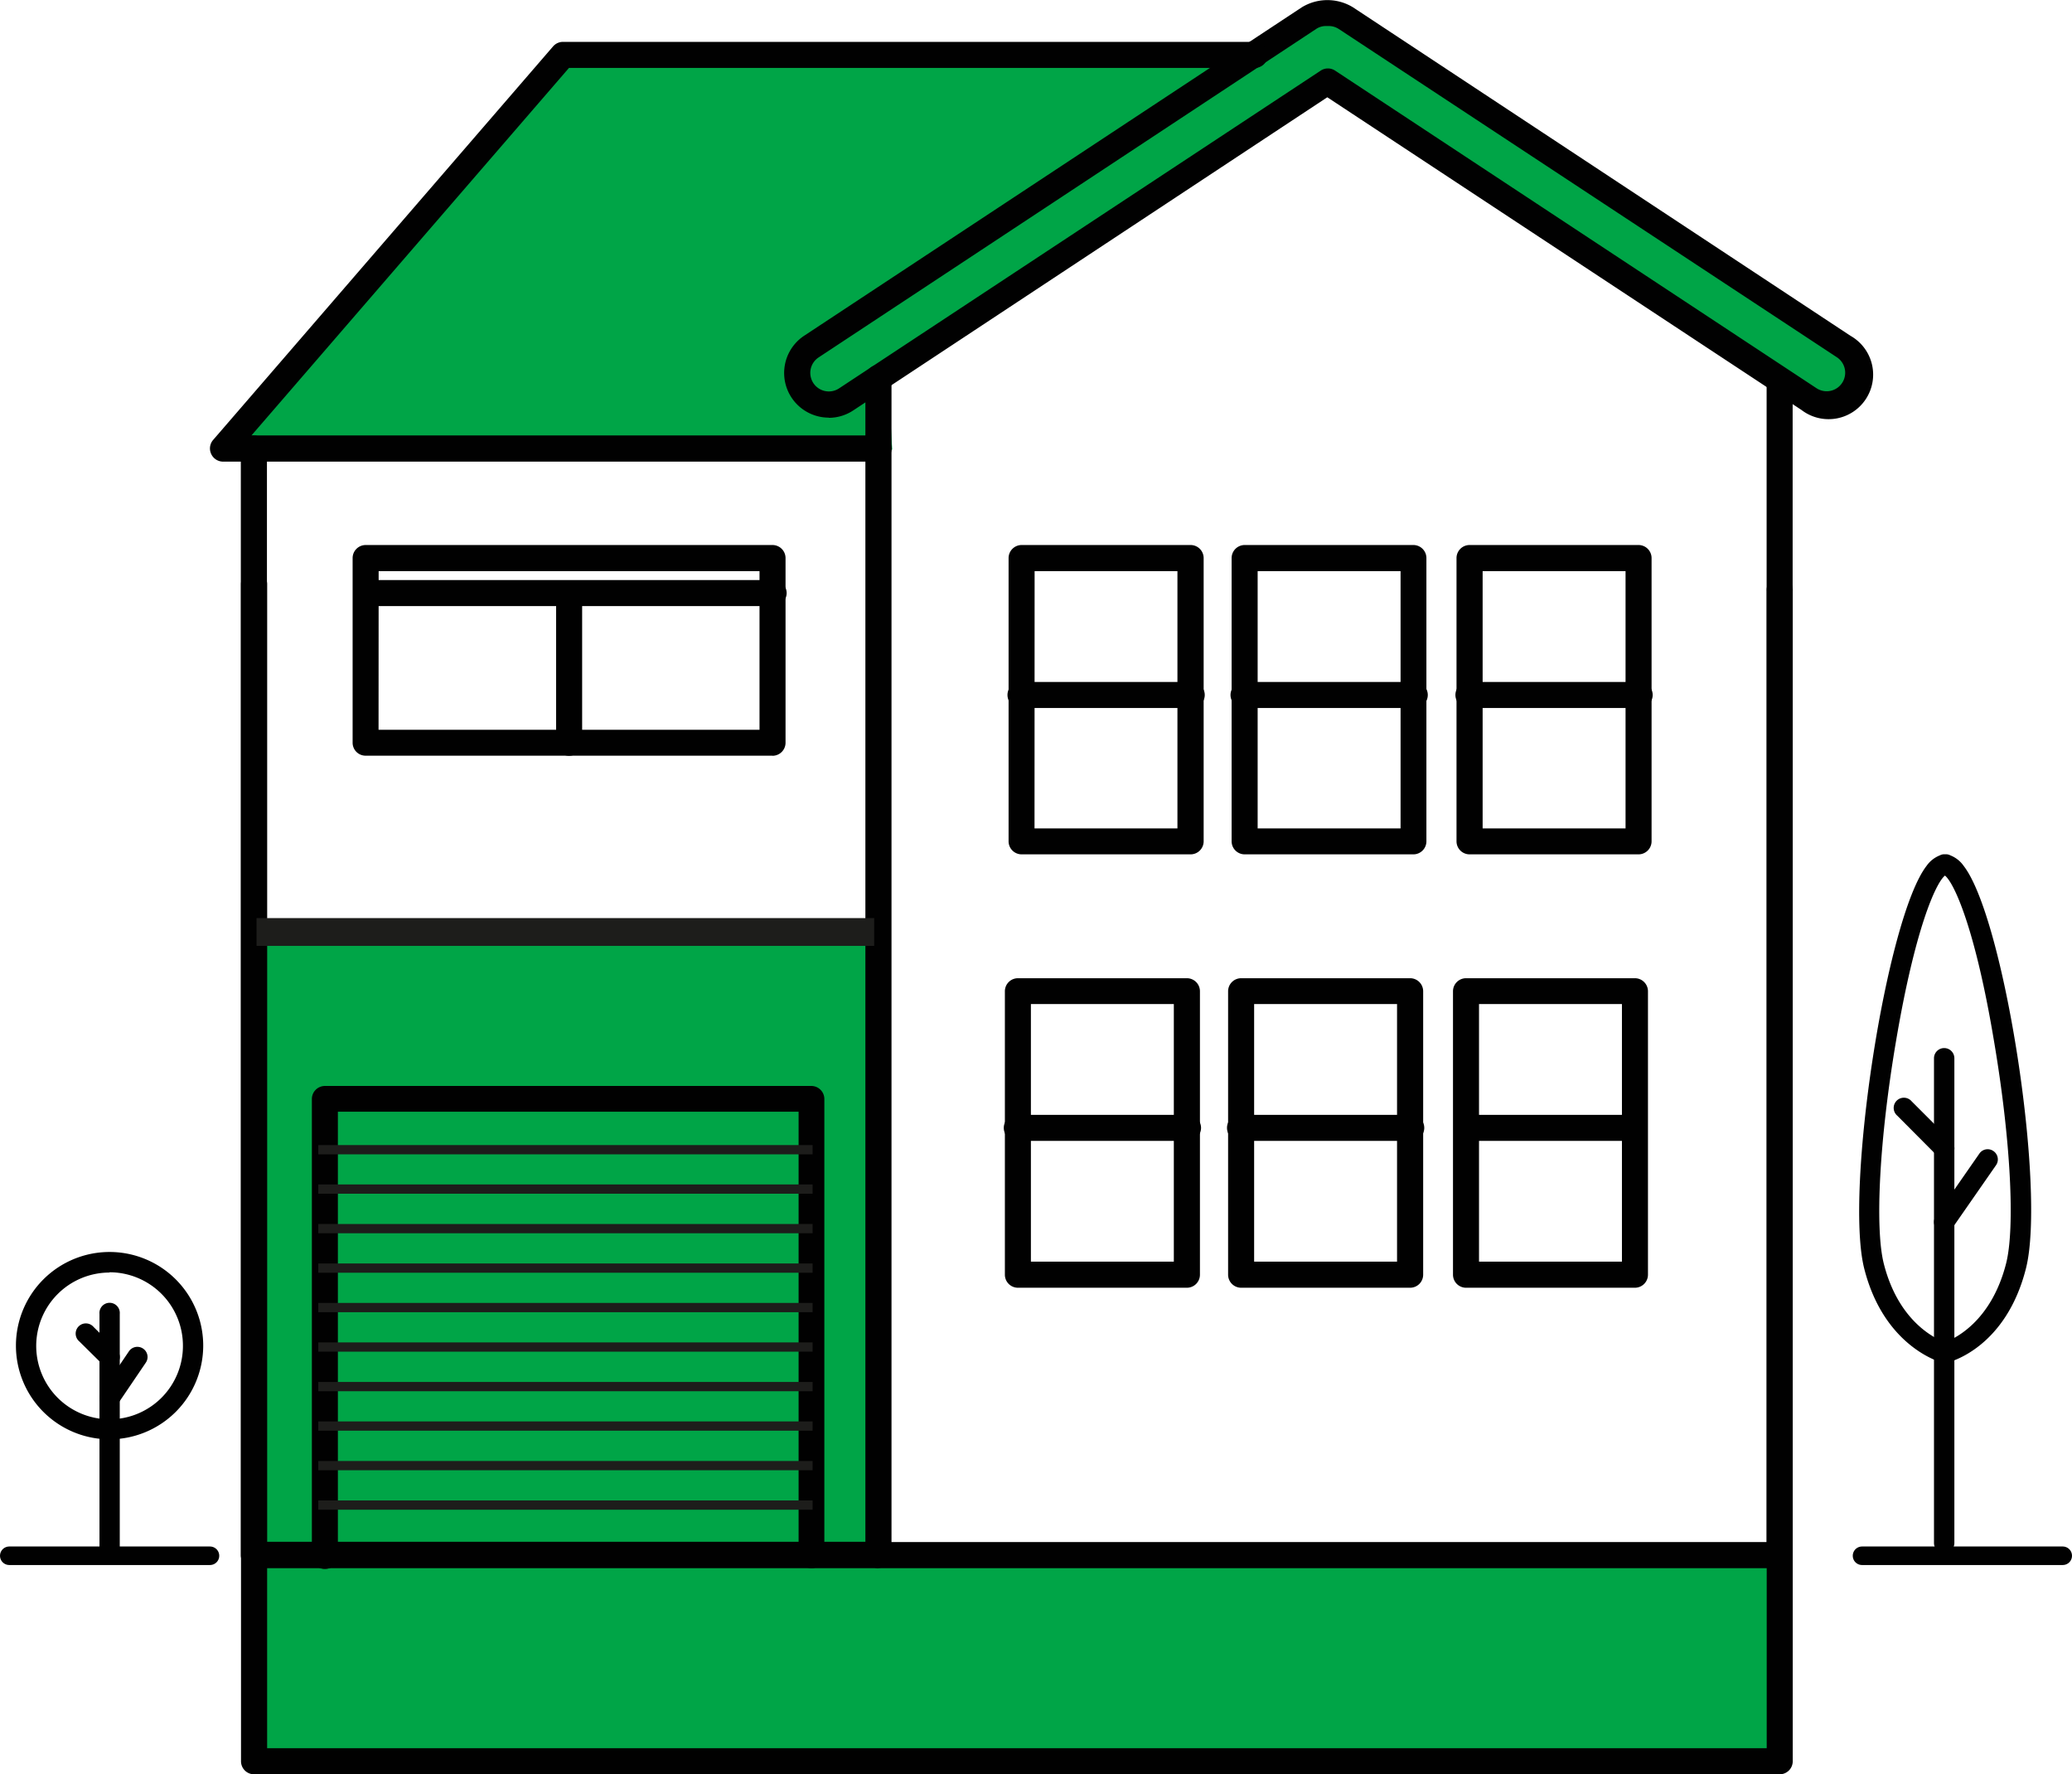<svg xmlns="http://www.w3.org/2000/svg" viewBox="0 0 223.7 191.52"><g fill="#00a547"><path d="M96.33 48.54L95.88 41l48.45-31.8 53.98 34.6 3.64-2.1-1.6-4.32L144.75 1l-9.63 5.2-72.9-.33-36.28 41.9 70.4.77zm-68.9 119.4h164.7v22.2H27.43z"/><path d="M27.46 100.75h67.18v67.18H27.46z"/></g><g fill="#010101"><path d="M209.9 167.65a1.1 1.1 0 0 1-1.1-1.1v-52.32a1.1 1.1 0 1 1 2.2 0v52.32a1.1 1.1 0 0 1-1.1 1.1z"/><path d="M209.9 125.05a1.13 1.13 0 0 1-.78-.32l-4.28-4.3a1.1 1.1 0 1 1 1.55-1.55l4.3 4.3a1.11 1.11 0 0 1 0 1.55 1.13 1.13 0 0 1-.78.32zm0 7.95a1.09 1.09 0 0 1-.9-1.72l4.7-6.76a1.08 1.08 0 0 1 1.52-.27 1.09 1.09 0 0 1 .28 1.52l-4.7 6.76a1.08 1.08 0 0 1-.9.47zm.1 14.1h-.27c-.26-.07-6.32-1.73-8.46-10.16s2.38-37.85 6.73-43.48a3.18 3.18 0 0 1 1.43-1.13 1 1 0 0 1 .49-.12h.17a1 1 0 0 1 .48.12 3.15 3.15 0 0 1 1.43 1.13c4.38 5.63 8.9 34.87 6.73 43.45s-8.2 10.1-8.46 10.16a1.27 1.27 0 0 1-.27.03zm0-52.6c-1 .77-3.26 5.76-5.32 18-1.76 10.4-2.28 20-1.3 23.9 1.58 6.23 5.52 8.08 6.6 8.48 1.1-.4 5-2.25 6.6-8.48 1-3.9.48-13.5-1.28-23.9-2.03-12.24-4.33-17.23-5.33-18zM11.83 168.43a1.09 1.09 0 0 1-1.09-1.1v-25.5a1.1 1.1 0 1 1 2.19 0v25.5a1.1 1.1 0 0 1-1.1 1.1z"/><path d="M11.83 147.58a1.08 1.08 0 0 1-.77-.32l-2.5-2.47a1.1 1.1 0 1 1 1.55-1.55l2.5 2.47a1.09 1.09 0 0 1 0 1.55 1.06 1.06 0 0 1-.78.32zm0 4.42a1.07 1.07 0 0 1-.61-.19 1.11 1.11 0 0 1-.3-1.52l3-4.43a1.1 1.1 0 0 1 1.53-.29 1.09 1.09 0 0 1 .29 1.52l-3 4.42a1.08 1.08 0 0 1-.91.49zm0 3.36a10.11 10.11 0 1 1 10.11-10.11 10.12 10.12 0 0 1-10.11 10.11zm0-18a7.92 7.92 0 1 0 7.92 7.92 7.93 7.93 0 0 0-7.92-7.95zm77.65-92.28a4.82 4.82 0 0 1-2.66-8.84L140.53.8a5.29 5.29 0 0 1 5.56 0l53.7 35.45a4.81 4.81 0 1 1-5.3 8L143.3 10.5 92.12 44.3a4.8 4.8 0 0 1-2.65.8zm-1.1-6.5a2.002 2.002 0 1 0 2.21 3.34l52-34.3a1.41 1.41 0 0 1 1.55 0l52 34.3a2 2 0 0 0 2.2-3.34l-53.8-35.45a2 2 0 0 0-1.18-.32h-.1a1.92 1.92 0 0 0-1.17.32z"/><path d="M192.14 169.27h-97.3a1.41 1.41 0 0 1-1.41-1.41V40.8a1.41 1.41 0 0 1 2.82 0v125.65h94.48V41.54a1.41 1.41 0 1 1 2.81 0v126.32a1.41 1.41 0 0 1-1.41 1.41z"/><path d="M192.14 191.52H27.43a1.41 1.41 0 0 1-1.41-1.4V63.05a1.41 1.41 0 0 1 2.82 0V188.7h161.9V63.8a1.41 1.41 0 1 1 2.81 0v126.32a1.41 1.41 0 0 1-1.41 1.4zm-15.24-99.3h-18.24a1.41 1.41 0 0 1-1.41-1.4V60.24a1.41 1.41 0 0 1 1.41-1.41h18.24a1.41 1.41 0 0 1 1.41 1.41v30.58a1.41 1.41 0 0 1-1.41 1.4zm-16.83-2.8h15.43V61.65h-15.43z"/><path d="M176.9 76.42h-18.24a1.41 1.41 0 1 1 0-2.81h18.24a1.41 1.41 0 1 1 0 2.81zm-24.28 15.8h-18.24a1.41 1.41 0 0 1-1.41-1.4V60.24a1.41 1.41 0 0 1 1.41-1.41h18.24a1.41 1.41 0 0 1 1.38 1.41v30.58a1.41 1.41 0 0 1-1.38 1.4zm-16.84-2.8h15.43V61.65h-15.43z"/><path d="M152.62 76.42h-18.24a1.41 1.41 0 1 1 0-2.81h18.24a1.41 1.41 0 1 1 0 2.81zm23.9 62.58h-18.25a1.41 1.41 0 0 1-1.4-1.41V107a1.41 1.41 0 0 1 1.4-1.41h18.25a1.41 1.41 0 0 1 1.4 1.41v30.58a1.41 1.41 0 0 1-1.4 1.42zm-16.84-2.82h15.43v-27.8h-15.43z"/><path d="M176.52 123.15h-18.25a1.41 1.41 0 0 1 0-2.81h18.25a1.41 1.41 0 0 1 0 2.81zM152.23 139H134a1.41 1.41 0 0 1-1.41-1.41V107a1.41 1.41 0 0 1 1.41-1.41h18.24a1.41 1.41 0 0 1 1.41 1.41v30.58a1.41 1.41 0 0 1-1.42 1.42zm-16.83-2.82h15.43v-27.8H135.4z"/><path d="M152.23 123.15H134a1.41 1.41 0 1 1 0-2.81h18.24a1.41 1.41 0 1 1 0 2.81zm-23.7-30.93H110.3a1.41 1.41 0 0 1-1.41-1.4V60.24a1.41 1.41 0 0 1 1.41-1.41h18.24a1.41 1.41 0 0 1 1.41 1.41v30.58a1.41 1.41 0 0 1-1.41 1.4zm-16.84-2.8h15.43V61.65H111.7z"/><path d="M128.53 76.42H110.3a1.41 1.41 0 1 1 0-2.81h18.24a1.41 1.41 0 1 1 0 2.81zm-.4 62.58H109.9a1.41 1.41 0 0 1-1.41-1.41V107a1.41 1.41 0 0 1 1.41-1.41h18.24a1.41 1.41 0 0 1 1.41 1.41v30.58a1.41 1.41 0 0 1-1.41 1.42zm-16.83-2.82h15.43v-27.8H111.3z"/><path d="M128.14 123.15H109.9a1.41 1.41 0 1 1 0-2.81h18.24a1.41 1.41 0 1 1 0 2.81zm-33.3-73.32H24.08A1.42 1.42 0 0 1 22.8 49a1.4 1.4 0 0 1 .2-1.5L59.72 5a1.41 1.41 0 0 1 1.06-.48h74.57a1.41 1.41 0 1 1 0 2.81H61.43L27.15 47h67.7a1.41 1.41 0 1 1 0 2.82z"/><path d="M94.85,169.27H27.43A1.41,1.41,0,0,1,26,167.86V48.42a1.41,1.41,0,1,1,2.82,0v118h66a1.41,1.41,0,0,1,0,2.82Z"/><path d="M87.63 169.27a1.41 1.41 0 0 1-1.41-1.41V120H36.48v47.83a1.41 1.41 0 1 1-2.81 0v-49.2a1.41 1.41 0 0 1 1.41-1.41h52.55a1.41 1.41 0 0 1 1.37 1.41v49.23a1.41 1.41 0 0 1-1.37 1.41zm-4.23-87.7H39.47a1.4 1.4 0 0 1-1.4-1.4V60.24a1.41 1.41 0 0 1 1.4-1.41H83.4a1.41 1.41 0 0 1 1.41 1.41v19.94a1.41 1.41 0 0 1-1.41 1.4zm-42.53-2.8H82V61.65H40.88z"/><path d="M83.4 65.42H39.47a1.41 1.41 0 0 1 0-2.81H83.4a1.41 1.41 0 1 1 0 2.81z"/><path d="M61.44 81.58a1.4 1.4 0 0 1-1.4-1.4V64.33a1.41 1.41 0 1 1 2.81 0v15.85a1.41 1.41 0 0 1-1.41 1.4z"/></g><g fill="none"><path d="M22.67 167.93H1m221.7 0h-21.67" stroke="#010101" stroke-linecap="round" stroke-linejoin="round" stroke-width="2"/><g stroke="#1d1d1b" stroke-miterlimit="10"><path d="M94.38 100.6H27.7" stroke-width="3"/><path d="M34.36 124.1h53.37m-53.37 4.25h53.37m-53.37 4.27h53.37m-53.37 4.26h53.37m-53.37 4.26h53.37m-53.37 4.26h53.37m-53.37 4.27h53.37m-53.37 4.26h53.37m-53.37 4.27h53.37m-53.37 4.26h53.37"/></g></g></svg>